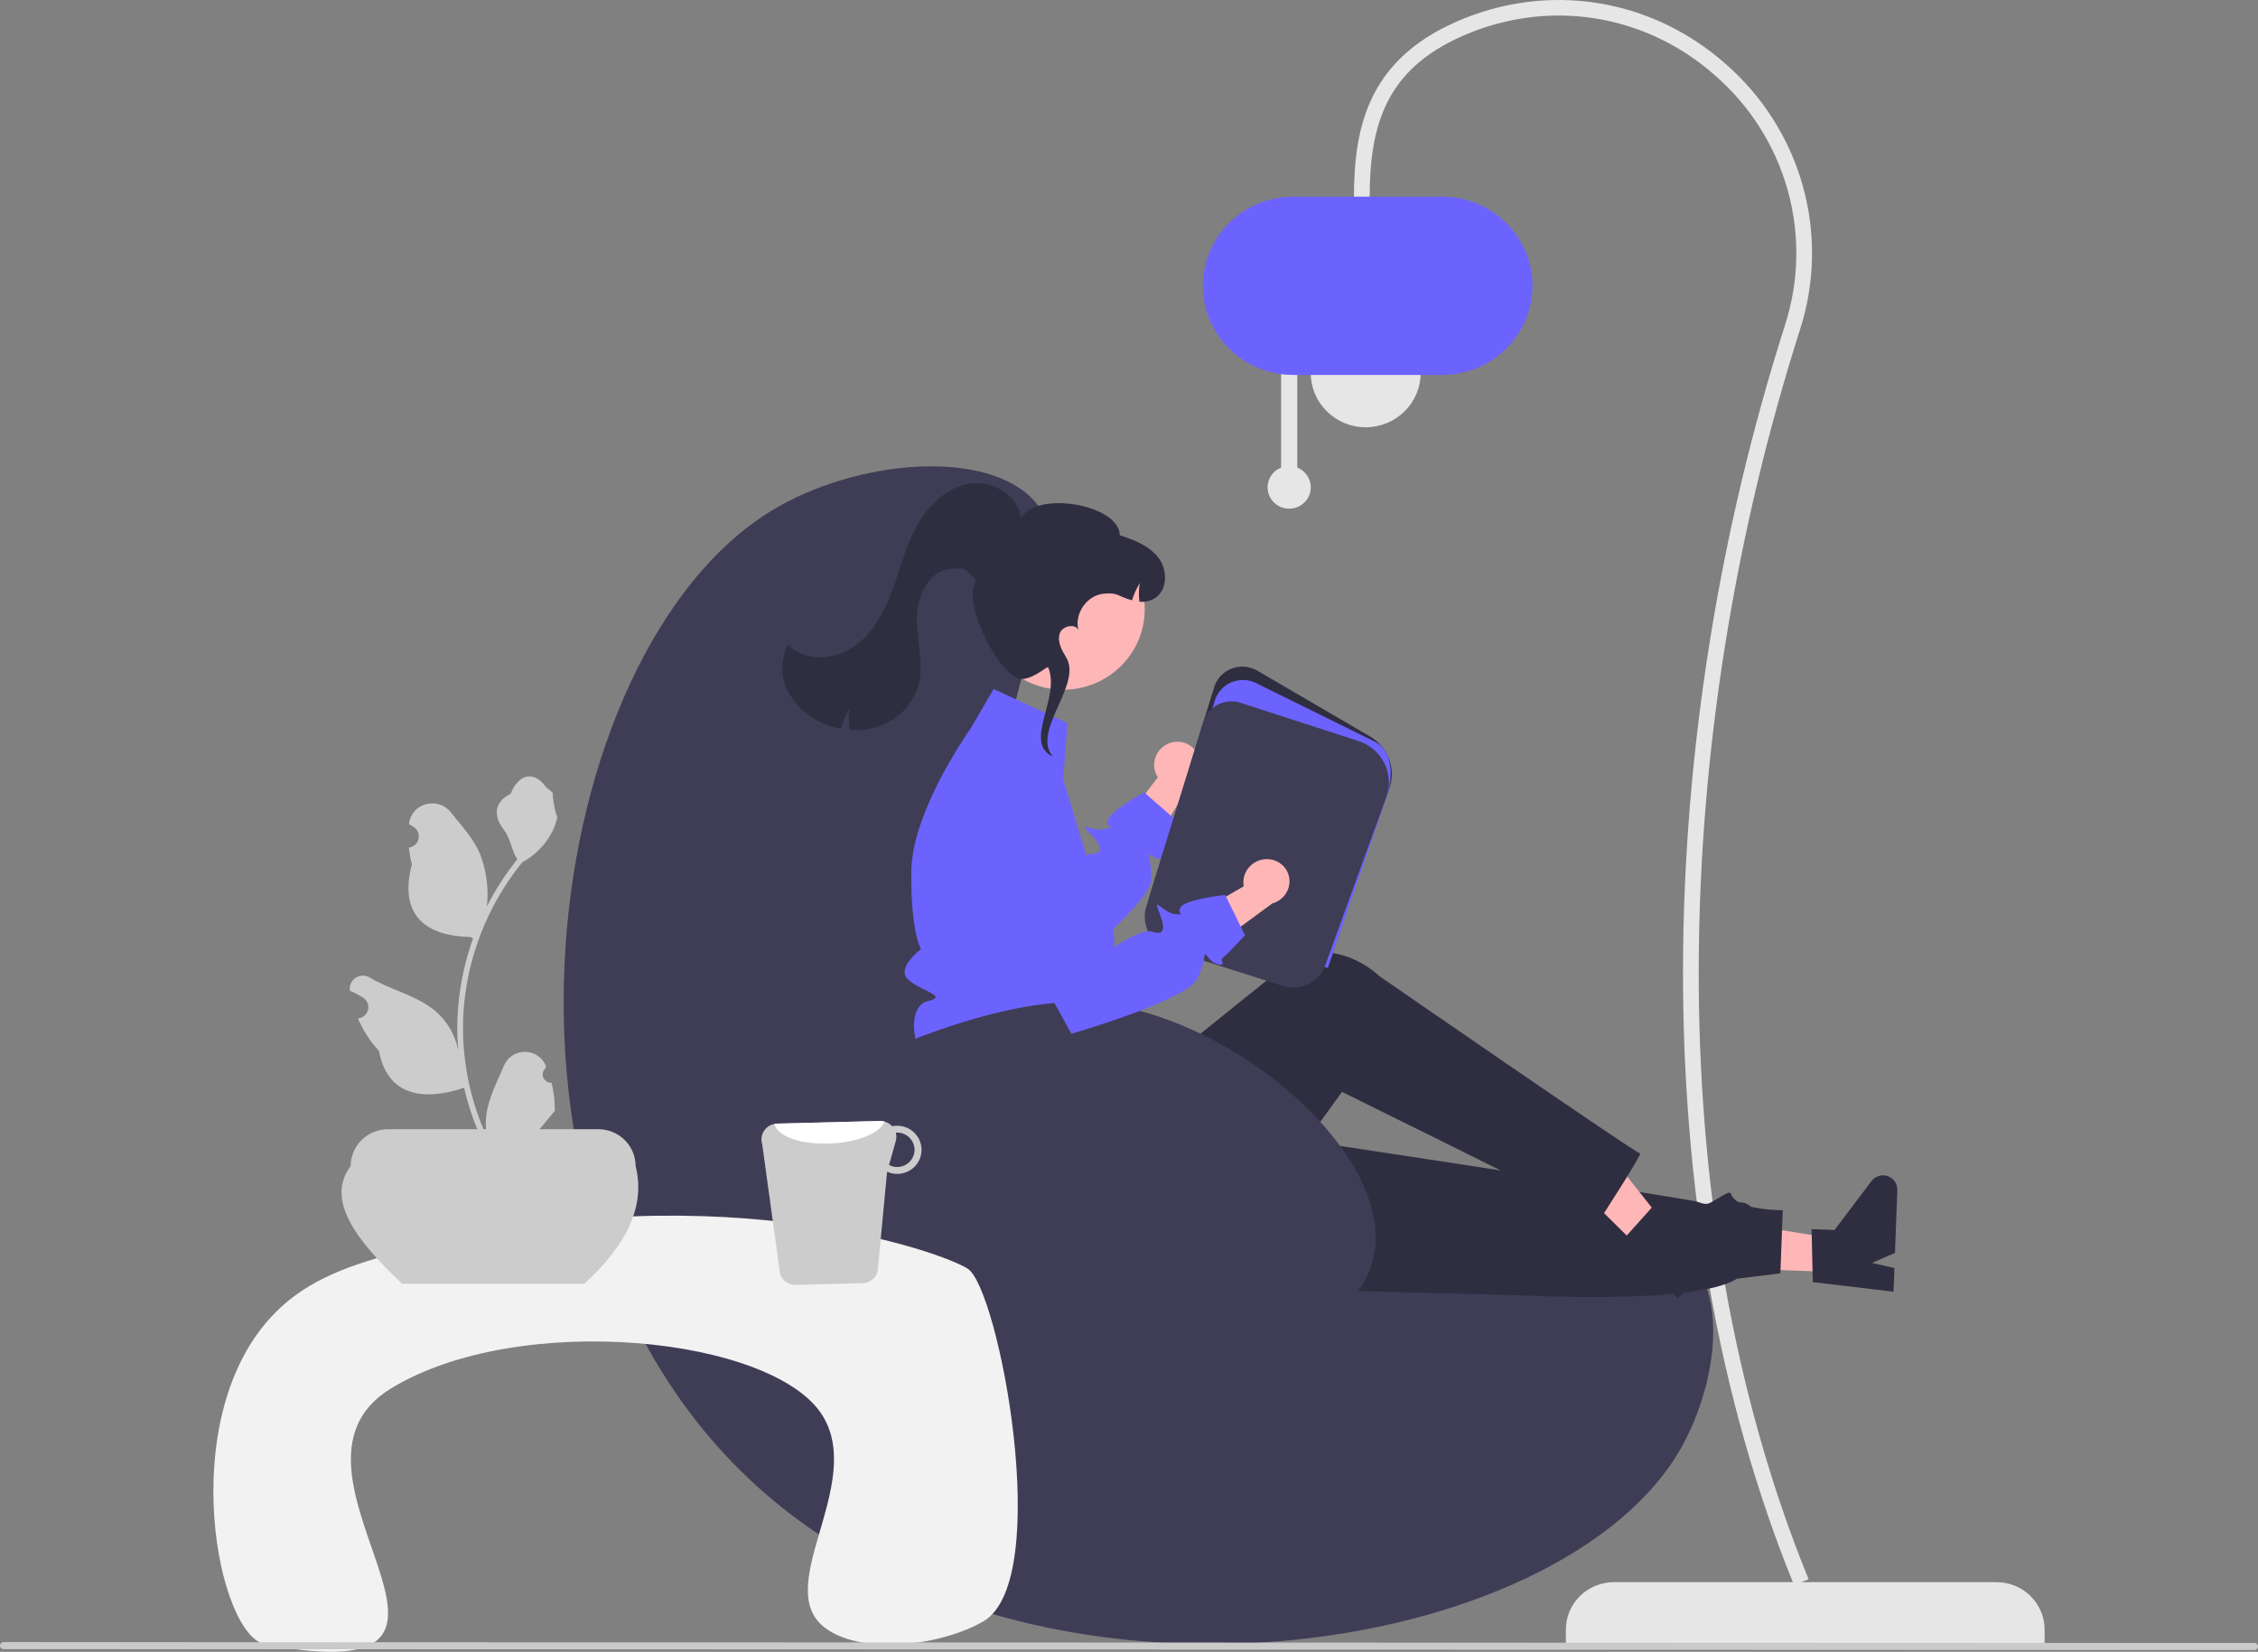 <svg width="257" height="188" viewBox="0 0 257 188" fill="none" xmlns="http://www.w3.org/2000/svg">
<rect x="0" y="0" width="257" height="188" fill="#808080" stroke="none"/>
<g clip-path="url(#clip0_1201_4641)">
<path d="M232.714 187.129H178.221V185.478C178.221 184.044 178.798 182.669 179.824 181.655C180.851 180.641 182.244 180.072 183.695 180.072H227.239C228.691 180.072 230.084 180.641 231.11 181.655C232.137 182.669 232.714 184.044 232.714 185.478V187.129Z" fill="#E6E6E6"/>
<path d="M204.192 180.401L205.849 179.742C188.51 137.241 190.181 83.622 204.838 37.627C206.579 32.297 206.705 26.582 205.199 21.183C203.694 15.784 200.623 10.938 196.365 7.24C187.857 -0.257 176.128 -2.084 165.754 2.473C155.513 6.972 154.101 14.807 154.101 22.605H155.888C155.888 14.281 157.689 7.947 166.48 4.085C176.203 -0.185 187.199 1.528 195.175 8.556C199.175 12.03 202.059 16.582 203.473 21.652C204.887 26.723 204.769 32.091 203.134 37.097C188.307 83.624 186.735 137.611 204.192 180.401Z" fill="#E6E6E6"/>
<path d="M155.441 48.629C158.895 48.629 161.695 45.864 161.695 42.453C161.695 39.043 158.895 36.278 155.441 36.278C151.988 36.278 149.188 39.043 149.188 42.453C149.188 45.864 151.988 48.629 155.441 48.629Z" fill="#E6E6E6"/>
<path d="M145.811 53.219V41.518H147.653V53.219C148.182 53.43 148.619 53.816 148.891 54.311C149.163 54.806 149.252 55.378 149.143 55.931C149.034 56.483 148.734 56.981 148.294 57.34C147.854 57.698 147.302 57.893 146.732 57.893C146.162 57.893 145.609 57.698 145.17 57.34C144.73 56.981 144.43 56.483 144.321 55.931C144.212 55.378 144.301 54.806 144.573 54.311C144.845 53.816 145.282 53.43 145.811 53.219Z" fill="#E6E6E6"/>
<path d="M136.905 32.529C136.908 29.84 137.991 27.261 139.917 25.359C141.843 23.457 144.454 22.387 147.178 22.384H164.151C166.876 22.384 169.489 23.453 171.415 25.356C173.342 27.258 174.424 29.839 174.424 32.529C174.424 35.22 173.342 37.8 171.415 39.703C169.489 41.605 166.876 42.674 164.151 42.674H147.178C144.454 42.671 141.843 41.601 139.917 39.699C137.991 37.797 136.908 35.219 136.905 32.529Z" fill="#6C63FF"/>
<path d="M112.99 95.353C114.694 73.823 123.408 63.564 117.828 57.131C112.484 50.969 97.43 52.242 87.763 58.155C61.687 74.104 52.133 137.669 85.689 168.725C117.576 198.237 178.007 188.785 191.437 164.63C194.571 158.994 197.06 149.114 192.474 143.13C181.088 128.275 139.69 155.182 121.284 138.352C110.376 128.379 112.055 107.169 112.99 95.353Z" fill="#3F3D56"/>
<path d="M132.923 84.656C132.29 84.944 131.795 85.465 131.544 86.107C131.294 86.749 131.307 87.463 131.581 88.096C131.638 88.224 131.707 88.347 131.785 88.463L126.188 95.843L128.981 99.965L135.541 89.037C136.006 88.679 136.338 88.179 136.484 87.616C136.631 87.052 136.585 86.456 136.353 85.921C136.218 85.618 136.024 85.344 135.782 85.115C135.539 84.886 135.254 84.706 134.941 84.586C134.629 84.466 134.295 84.408 133.96 84.415C133.625 84.422 133.294 84.494 132.987 84.628C132.966 84.637 132.944 84.647 132.923 84.656Z" fill="#FFB6B6"/>
<path d="M132.919 97.38C133.285 97.701 132.269 98.097 131.194 97.473C130.887 97.292 130.755 97.217 130.721 97.264C130.634 97.384 131.139 98.264 131.004 100.22C130.921 101.387 128.958 103.581 126.729 105.721C123.716 108.615 120.212 111.407 120.212 111.407L118.981 110.434L106.081 100.22L103.904 97.244C104.103 96.069 104.402 94.912 104.799 93.787C105.345 92.229 105.993 90.708 106.741 89.234C107.142 88.433 107.553 87.668 107.947 86.965L114.859 94.487L120.65 100.786C120.65 100.786 122.337 98.104 123.643 97.374C123.81 97.269 123.999 97.204 124.196 97.186C125.516 97.124 125.596 96.415 124.065 94.869C122.534 93.323 124.466 94.766 125.827 94.35C127.189 93.934 125.827 94.35 126.114 93.309C126.401 92.268 130.22 90.18 130.22 90.18L130.379 90.32L133.264 92.835L134.09 93.555C134.09 93.555 133.188 95.998 132.939 96.514C132.69 97.029 132.556 97.056 132.919 97.38Z" fill="#6C63FF"/>
<path d="M208.987 144.788L209.127 141.023L194.492 138.696L194.284 144.252L208.987 144.788Z" fill="#FFB6B6"/>
<path d="M206.33 145.921L206.191 139.894L208.801 139.989L213.013 134.417C213.221 134.142 213.512 133.94 213.845 133.84C214.178 133.74 214.534 133.747 214.862 133.862C215.19 133.976 215.473 134.191 215.668 134.475C215.864 134.759 215.962 135.097 215.95 135.44L215.682 142.6L213.055 143.74L215.618 144.316L215.517 147.015L206.33 145.921Z" fill="#2F2E41"/>
<path d="M126.615 146.253L172.972 147.414C172.972 147.414 192.99 148.556 197.687 145.538L202.64 144.921L202.909 137.736C202.909 137.736 199.88 137.758 198.139 136.957C196.397 136.156 197.608 135.176 195.947 136.14C194.287 137.104 194.462 137.219 193.179 136.776C191.895 136.333 133.03 127.473 133.03 127.473L126.615 146.253Z" fill="#2F2E41"/>
<path d="M187.701 143.135L190.397 140.47L181.27 128.934L177.292 132.868L187.701 143.135Z" fill="#FFB6B6"/>
<path d="M184.973 140.817L189.022 136.305L190.869 138.128L197.795 136.872C198.137 136.81 198.49 136.857 198.803 137.008C199.115 137.158 199.371 137.403 199.533 137.707C199.695 138.011 199.754 138.358 199.702 138.697C199.65 139.037 199.489 139.351 199.243 139.594L194.116 144.663L191.405 143.735L192.887 145.878L190.954 147.789L184.973 140.817Z" fill="#2F2E41"/>
<path d="M108.325 121.182L108.786 131.761C109.329 144.215 123.217 151.753 133.987 145.25C134.185 145.13 134.385 145.006 134.584 144.878C134.584 144.878 138.667 143.795 138.543 142.08C138.419 140.366 139.417 139.531 140.299 139.999C141.182 140.466 152.739 124.27 152.739 124.27C152.739 124.27 176.75 136.097 182.048 138.882C182.048 138.882 187.028 131.192 186.667 131.273C186.306 131.353 156.962 111.072 156.962 111.072C156.962 111.072 152.181 106.294 146.251 109.448C146.128 109.912 146.233 109.928 146.233 109.928L126.644 125.69L123.876 120.5L108.325 121.182Z" fill="#2F2E41"/>
<path d="M126.795 107.956C126.758 108.445 126.687 108.931 126.584 109.41C126.443 110.104 126.216 110.778 125.907 111.417C125.907 111.417 125.907 112.13 124.525 114.519C123.142 116.908 124.87 115.884 125.907 117.659C126.944 119.43 125.907 118.614 124.756 119.754C124.425 120.086 124.189 120.499 124.075 120.951C123.96 121.403 123.969 121.877 124.103 122.324C124.103 122.324 109.257 122.334 106.492 121.31C103.727 120.286 103.098 114.519 105.576 113.949C108.051 113.379 104.826 112.813 103.371 111.499C101.917 110.185 104.826 108.035 104.826 108.035C104.826 108.035 103.627 105.991 103.727 99.128C103.742 98.497 103.8 97.867 103.904 97.244C104.103 96.069 104.402 94.912 104.799 93.787C105.345 92.229 105.993 90.709 106.741 89.235C107.142 88.433 107.553 87.668 107.947 86.965C108.009 86.856 108.068 86.75 108.13 86.644C108.88 85.334 109.564 84.262 110.017 83.576C110.366 83.044 110.577 82.744 110.577 82.744L113.093 78.423L121.49 82.31L121.013 88.668L122.461 93.463L123.128 95.671L123.643 97.374L124.438 100.012C124.438 100.012 124.22 100.022 124.48 100.374C125.673 101.941 126.447 103.78 126.729 105.721C126.829 106.462 126.851 107.211 126.795 107.956Z" fill="#6C63FF"/>
<path d="M151.046 108.642L150.889 108.591L130.789 102.2L138.196 78.205C138.343 77.727 138.599 77.288 138.943 76.922C139.287 76.556 139.711 76.272 140.182 76.091C140.654 75.91 141.16 75.837 141.665 75.878C142.169 75.918 142.657 76.071 143.093 76.326L155.937 83.819C156.954 84.412 157.727 85.338 158.122 86.437C158.517 87.536 158.509 88.736 158.099 89.829L151.046 108.642Z" fill="#2F2E41"/>
<path d="M151.128 110.167L130.867 103.724L138.273 79.729C138.421 79.251 138.676 78.813 139.02 78.446C139.364 78.08 139.788 77.796 140.259 77.615C140.731 77.434 141.238 77.361 141.742 77.402C142.246 77.442 142.734 77.596 143.17 77.85L156.627 84.485C158.649 85.664 158.602 88.716 157.663 91.221L151.128 110.167Z" fill="#6C63FF"/>
<path d="M149.099 111.904C148.633 112.164 148.117 112.325 147.584 112.377C147.051 112.43 146.512 112.372 146.003 112.208L133.053 108.089C132.059 107.769 131.232 107.077 130.747 106.163C130.263 105.248 130.16 104.182 130.461 103.194L136.954 82.159C137.083 81.739 137.297 81.348 137.581 81.011C137.866 80.673 138.216 80.395 138.611 80.192C139.005 79.99 139.437 79.868 139.881 79.832C140.324 79.797 140.77 79.849 141.193 79.986L154.614 84.338C155.253 84.545 155.844 84.877 156.351 85.313C156.859 85.75 157.273 86.282 157.568 86.88C157.864 87.477 158.035 88.126 158.072 88.79C158.109 89.454 158.011 90.118 157.784 90.743L150.842 109.855C150.53 110.723 149.911 111.451 149.099 111.904Z" fill="#3F3D56"/>
<path d="M121.015 78.497C126.138 78.497 130.291 74.396 130.291 69.337C130.291 64.278 126.138 60.177 121.015 60.177C115.893 60.177 111.74 64.278 111.74 69.337C111.74 74.396 115.893 78.497 121.015 78.497Z" fill="#FFB6B6"/>
<path d="M89.649 78.635C90.501 80.264 91.896 81.553 93.6 82.282C94.279 82.588 94.994 82.811 95.729 82.947C95.936 82.135 96.268 81.358 96.714 80.644C96.565 81.449 96.565 82.273 96.714 83.077C97.832 83.167 98.958 83.029 100.02 82.672C101.063 82.321 102.009 81.736 102.783 80.961C103.558 80.187 104.138 79.245 104.479 78.21C105.218 75.782 104.422 73.189 104.36 70.655C104.295 68.12 105.514 65.088 108.062 64.775C110.002 64.536 109.762 64.721 111.157 66.075C109.206 68.215 113.961 77.69 116.512 77.272C117.955 77.035 119.016 75.904 119.301 75.943C120.762 79.476 116.368 84.487 119.853 86.132L119.595 85.794C117.77 82.817 123.168 77.791 121.344 74.815C120.835 73.982 120.307 73.006 120.621 72.085C120.92 71.209 122.432 70.932 122.752 71.729C122.233 69.902 123.681 67.758 125.604 67.572C127.313 67.405 127.214 67.886 128.844 68.325C129.052 67.632 129.352 66.969 129.736 66.354C129.606 67.056 129.59 67.774 129.688 68.481C130.276 68.55 130.87 68.426 131.379 68.128C132.883 67.237 132.928 64.938 131.895 63.539C130.859 62.139 129.125 61.448 127.452 60.926C127.437 57.431 117.916 55.759 116.165 59.007C115.984 56.377 112.931 54.605 110.301 55.052C107.67 55.499 105.595 57.581 104.33 59.903C103.065 62.222 102.438 64.82 101.512 67.29C100.586 69.761 99.262 72.225 97.045 73.691C94.828 75.155 91.533 75.288 89.682 73.39C89.259 74.201 89.037 75.098 89.031 76.009C89.025 76.92 89.237 77.82 89.649 78.635Z" fill="#2F2E41"/>
<path d="M99.167 120.523C99.359 120.371 99.567 120.241 99.788 120.134C103.338 118.389 114.379 113.86 123.012 114.046C139.623 114.403 160.762 132.507 155.842 144.663C152.099 153.914 133.487 159.176 119.902 154.967C100.869 149.07 93.357 125.097 99.167 120.523Z" fill="#3F3D56"/>
<path d="M30.209 187.164C24.781 186.153 19.977 162.006 30.656 150.113C34.315 146.038 38.878 144.265 44.949 142.615C79.89 133.115 106.54 142.168 110.121 144.379C113.694 146.584 119.959 179.814 111.948 184.518C107.441 187.164 98.508 188.487 94.082 185.4C87.569 180.857 98.501 169.072 93.635 161.14C88.114 152.139 59.039 149.107 44.462 158.052C28.91 167.597 60.988 192.898 30.209 187.164Z" fill="#F2F2F2"/>
<path d="M66.498 146.108H45.762C40.643 141.264 36.983 136.595 39.913 132.72C39.913 131.606 40.362 130.537 41.159 129.75C41.957 128.962 43.039 128.519 44.167 128.519H68.093C69.221 128.519 70.303 128.962 71.101 129.75C71.898 130.537 72.346 131.606 72.346 132.72C73.462 137.136 71.469 141.599 66.498 146.108Z" fill="#CCCCCC"/>
<path d="M62.774 123.231C62.577 123.24 62.382 123.189 62.216 123.085C62.05 122.981 61.92 122.829 61.844 122.65C61.768 122.47 61.749 122.272 61.791 122.082C61.833 121.892 61.933 121.719 62.078 121.587L62.144 121.329C62.135 121.308 62.126 121.288 62.117 121.267C61.919 120.805 61.587 120.41 61.163 120.134C60.738 119.857 60.241 119.711 59.732 119.713C59.224 119.715 58.728 119.865 58.305 120.144C57.883 120.424 57.554 120.821 57.359 121.284C56.581 123.135 55.59 124.989 55.346 126.946C55.239 127.811 55.284 128.688 55.48 129.538C53.652 125.601 52.703 121.321 52.697 116.99C52.697 115.903 52.758 114.817 52.88 113.737C52.981 112.851 53.122 111.972 53.301 111.099C54.281 106.363 56.384 101.923 59.439 98.146C60.917 97.349 62.113 96.124 62.864 94.636C63.137 94.101 63.329 93.53 63.436 92.941C63.269 92.962 62.807 90.454 62.933 90.3C62.7 89.952 62.284 89.779 62.031 89.439C60.768 87.749 59.029 88.044 58.121 90.341C56.181 91.307 56.163 92.91 57.353 94.452C58.11 95.433 58.214 96.761 58.878 97.811C58.81 97.897 58.739 97.981 58.671 98.067C57.421 99.654 56.332 101.357 55.419 103.154C55.641 101.141 55.376 99.106 54.646 97.214C53.906 95.451 52.519 93.967 51.298 92.443C49.831 90.612 46.823 91.411 46.564 93.732C46.562 93.754 46.559 93.777 46.557 93.799C46.738 93.9 46.916 94.007 47.09 94.121C47.308 94.265 47.477 94.471 47.575 94.711C47.673 94.952 47.695 95.216 47.638 95.469C47.581 95.722 47.448 95.952 47.257 96.13C47.065 96.307 46.824 96.423 46.564 96.462L46.538 96.466C46.602 97.112 46.717 97.752 46.879 98.38C45.312 104.364 48.695 106.544 53.525 106.642C53.632 106.696 53.736 106.75 53.843 106.801C52.925 109.368 52.35 112.041 52.131 114.754C52.007 116.355 52.014 117.963 52.153 119.563L52.145 119.506C51.795 117.727 50.834 116.122 49.425 114.962C47.331 113.264 44.374 112.639 42.115 111.274C41.875 111.122 41.596 111.04 41.311 111.04C41.026 111.039 40.746 111.119 40.506 111.27C40.265 111.421 40.073 111.637 39.952 111.892C39.832 112.147 39.788 112.431 39.825 112.71C39.828 112.73 39.831 112.75 39.834 112.77C40.171 112.905 40.499 113.061 40.816 113.237C40.997 113.338 41.175 113.445 41.348 113.559C41.567 113.703 41.736 113.909 41.834 114.149C41.931 114.39 41.953 114.654 41.897 114.907C41.84 115.16 41.707 115.39 41.515 115.568C41.324 115.745 41.083 115.861 40.823 115.9L40.797 115.904C40.777 115.907 40.761 115.91 40.742 115.913C41.317 117.269 42.124 118.517 43.129 119.603C44.108 124.827 48.316 125.322 52.817 123.801H52.82C53.314 125.92 54.029 127.983 54.955 129.957H62.583C62.61 129.873 62.635 129.786 62.659 129.703C61.953 129.747 61.245 129.705 60.549 129.579C61.115 128.893 61.681 128.202 62.246 127.516C62.259 127.503 62.271 127.49 62.282 127.475C62.569 127.125 62.859 126.776 63.146 126.425L63.146 126.425C63.161 125.349 63.036 124.276 62.774 123.231Z" fill="#CCCCCC"/>
<path d="M88.79 145.011C88.916 145.375 89.156 145.69 89.475 145.91C89.794 146.131 90.176 146.246 90.566 146.239L98.172 146.046C98.565 146.038 98.944 145.906 99.254 145.668C99.563 145.43 99.786 145.099 99.89 144.725L100.966 133.358C101.348 133.529 101.764 133.614 102.183 133.605C102.919 133.587 103.617 133.281 104.124 132.755C104.631 132.228 104.905 131.524 104.887 130.798C104.868 130.072 104.559 129.382 104.025 128.882C103.492 128.381 102.779 128.11 102.044 128.128C101.876 128.127 101.709 128.145 101.545 128.179C101.367 127.989 101.151 127.837 100.91 127.735C100.669 127.632 100.408 127.58 100.146 127.583L88.445 127.881C88.347 127.885 88.251 127.897 88.156 127.917C87.899 127.964 87.656 128.065 87.442 128.213C87.228 128.361 87.049 128.552 86.917 128.774C86.784 128.996 86.701 129.244 86.674 129.5C86.646 129.756 86.674 130.016 86.757 130.26L88.79 145.011ZM101.187 132.587L101.953 129.878C102.04 129.565 102.042 129.235 101.959 128.921C101.996 128.921 102.029 128.903 102.066 128.903C102.591 128.893 103.099 129.088 103.479 129.447C103.858 129.805 104.078 130.298 104.09 130.817C104.103 131.335 103.906 131.837 103.544 132.213C103.182 132.589 102.684 132.808 102.159 132.821C101.819 132.832 101.483 132.751 101.187 132.587Z" fill="#CCCCCC"/>
<path d="M88.156 127.917C88.405 129.324 91.208 130.314 94.578 130.142C97.677 130.001 100.211 128.926 100.675 127.653C100.503 127.602 100.325 127.579 100.146 127.583L88.444 127.881C88.347 127.885 88.251 127.897 88.156 127.917Z" fill="white"/>
<path d="M0.407 187.697L256.593 187.801C256.701 187.801 256.804 187.758 256.881 187.683C256.957 187.608 257 187.505 257 187.398C257 187.292 256.957 187.189 256.881 187.114C256.804 187.039 256.701 186.996 256.593 186.996L0.407 186.892C0.299 186.892 0.196 186.935 0.119 187.01C0.043 187.086 0 187.188 0 187.295C0 187.401 0.043 187.504 0.119 187.579C0.196 187.655 0.299 187.697 0.407 187.697Z" fill="#CACACA"/>
<path d="M144.094 97.786C143.397 97.811 142.738 98.104 142.256 98.602C141.775 99.1 141.509 99.763 141.515 100.452C141.519 100.592 141.534 100.731 141.561 100.868L133.521 105.556L134.494 110.421L144.805 102.824C145.373 102.67 145.874 102.335 146.229 101.87C146.584 101.406 146.774 100.838 146.768 100.256C146.761 99.925 146.688 99.598 146.554 99.295C146.42 98.991 146.226 98.717 145.984 98.487C145.742 98.258 145.457 98.078 145.145 97.957C144.833 97.836 144.499 97.777 144.164 97.784C144.14 97.784 144.117 97.785 144.094 97.786Z" fill="#FFB6B6"/>
<path d="M137.507 108.961C137.292 108.676 137.2 108.557 137.151 108.59C137.025 108.665 137.146 109.67 136.261 111.422C135.014 113.884 121.944 117.654 121.944 117.654L120.335 114.744L113.256 101.959L110.816 91.711C110.731 91.354 110.69 90.988 110.693 90.621C112.868 89.109 115.178 87.796 117.595 86.698C118.56 87.239 119.296 88.105 119.668 89.137L124.541 102.629L126.485 108.015C126.485 108.015 129.915 105.593 131.159 106.038C132.401 106.485 132.754 105.858 131.942 103.85C131.13 101.842 132.349 103.909 133.767 104.04C135.188 104.174 133.767 104.04 134.438 103.188C135.109 102.336 139.449 101.857 139.449 101.857L139.541 102.047L141.223 105.463L141.704 106.445C141.704 106.445 139.921 108.355 139.491 108.735C139.059 109.119 138.926 109.092 139.137 109.529C139.346 109.964 138.254 109.944 137.507 108.961Z" fill="#6C63FF"/>
</g>
<defs>
<clipPath id="clip0_1201_4641">
<rect width="257" height="188" fill="white"/>
</clipPath>
</defs>
</svg>
